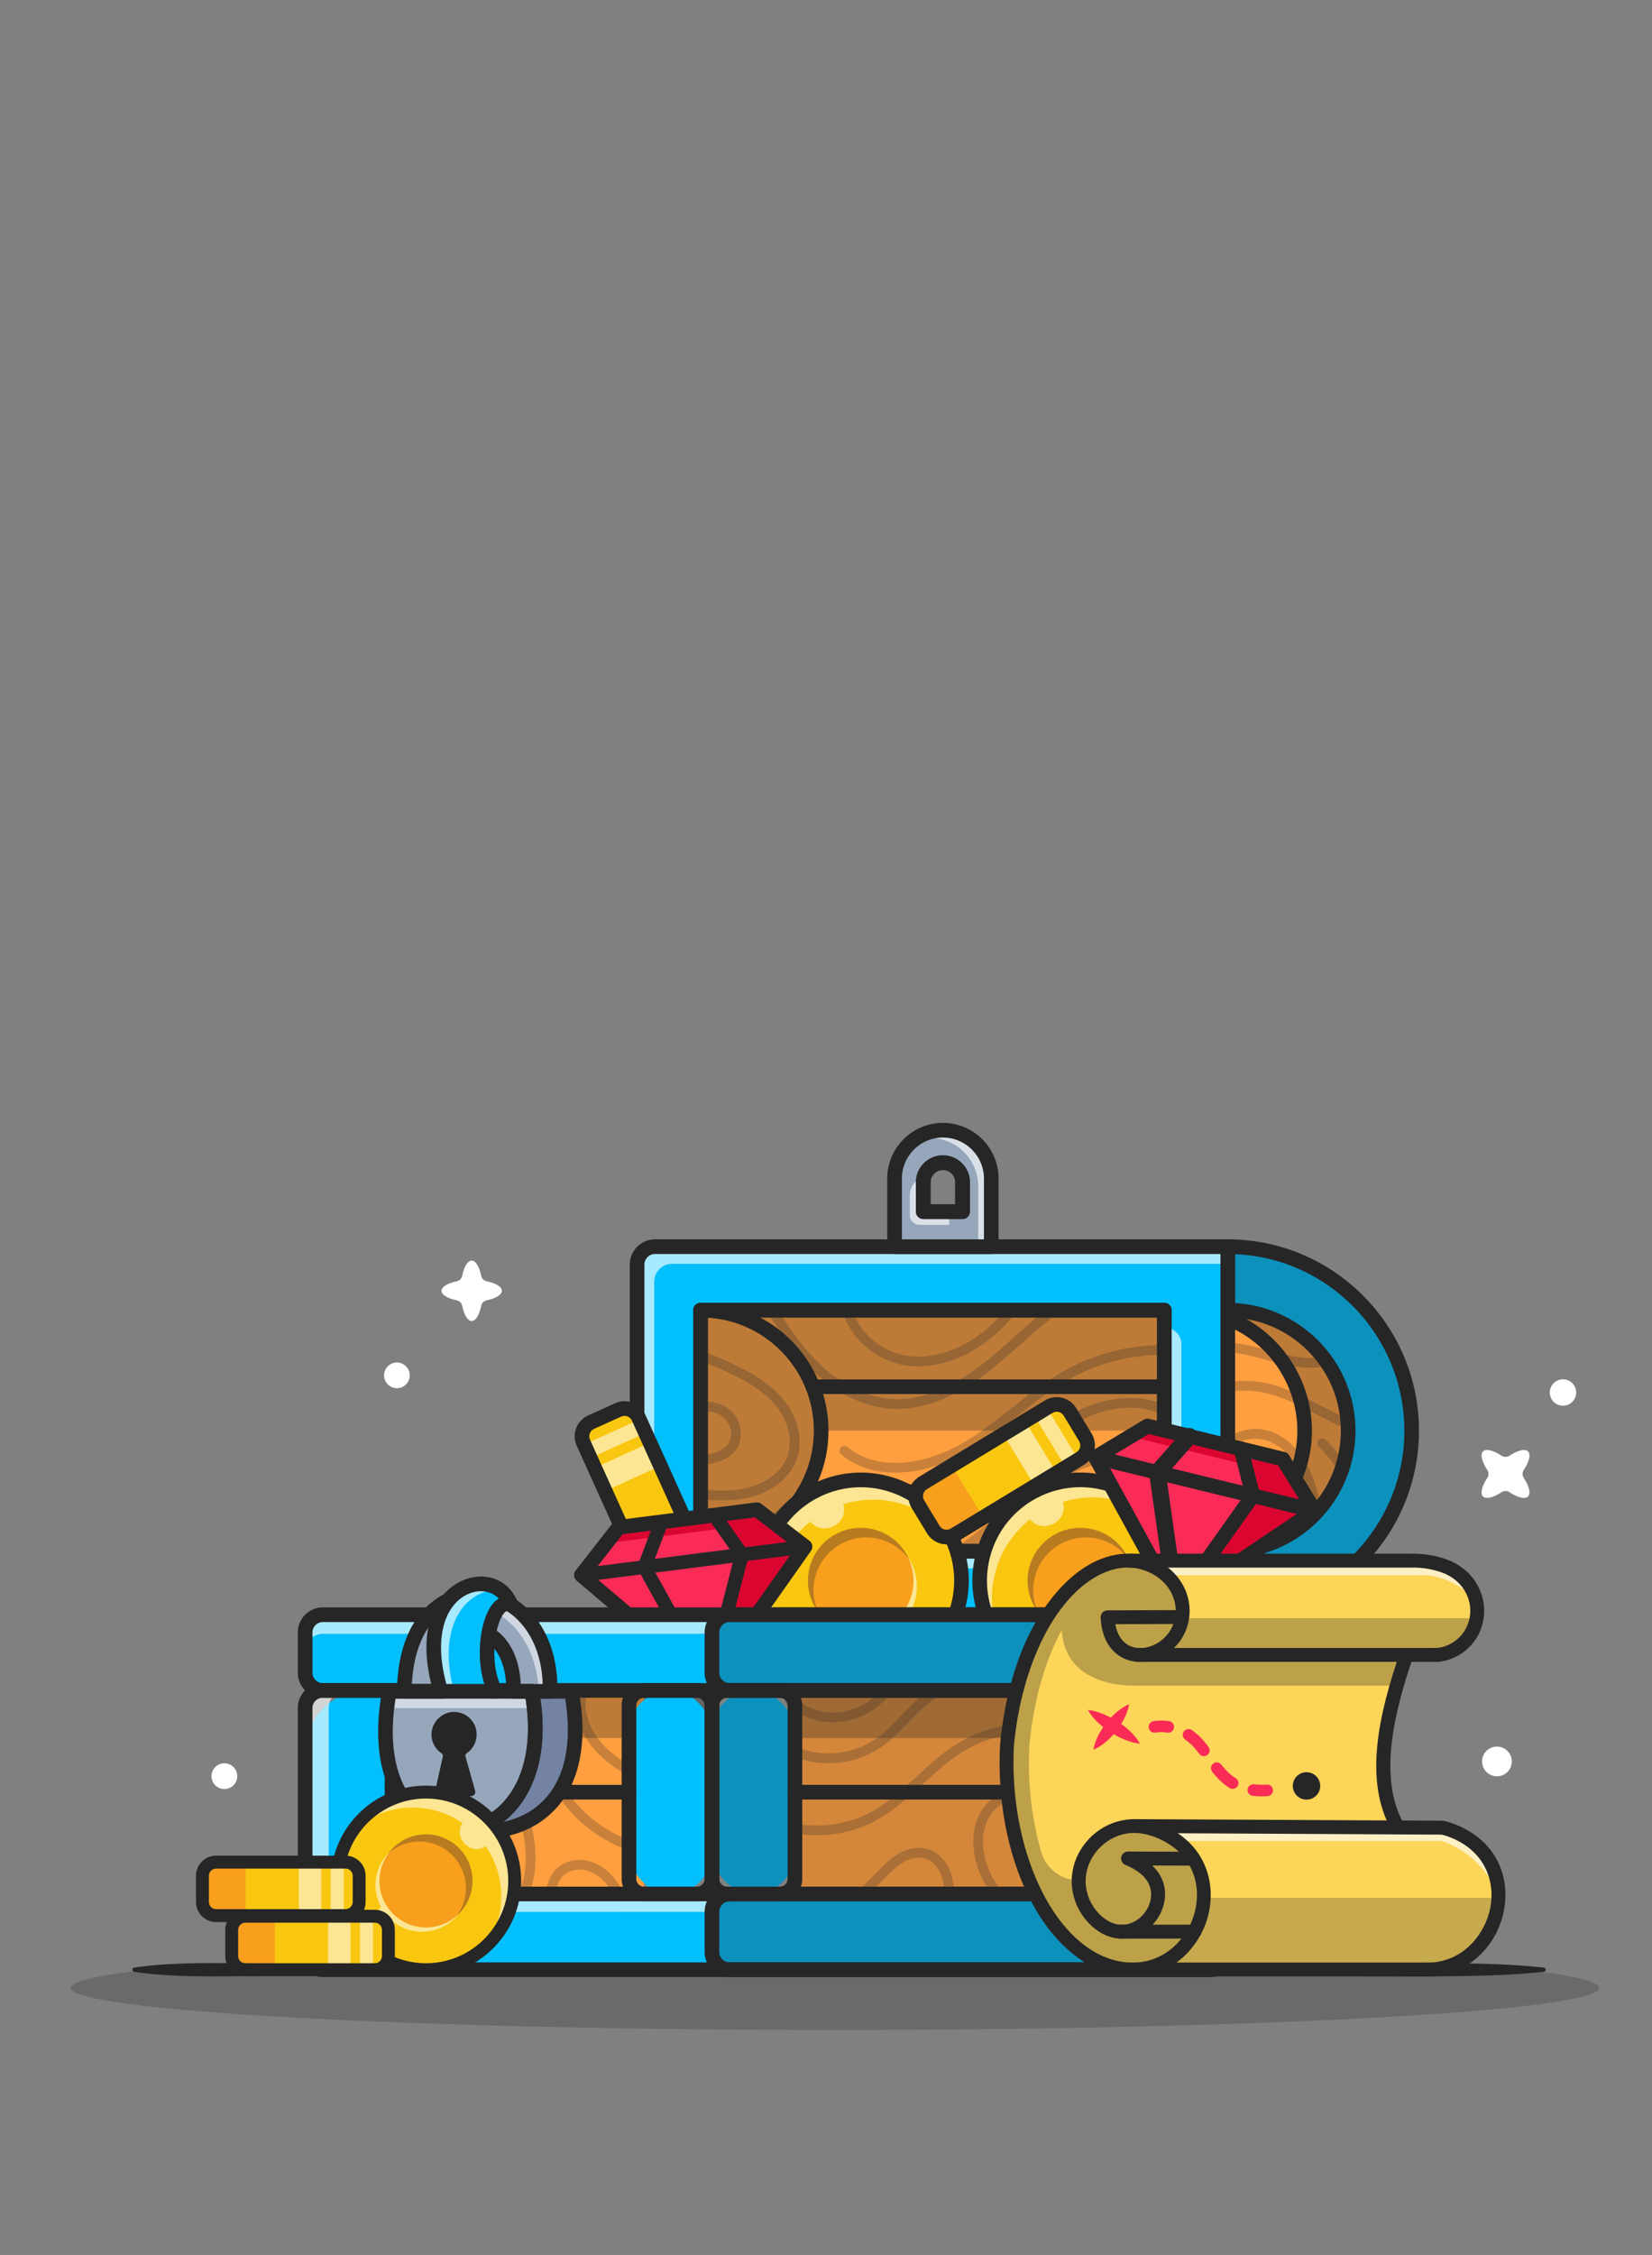 <?xml version="1.0" encoding="UTF-8"?>
<svg id="Secrets" xmlns="http://www.w3.org/2000/svg" viewBox="0 0 1032.49 1408.29">
  <rect x="0" y="0" width="1032.49" height="1408.29" fill="#808080" stroke="none"/>
  <defs>
    <style>
      .cls-1 {
        fill: #db0630;
      }

      .cls-2 {
        fill: #f89f1d;
      }

      .cls-3 {
        fill: #fa2b56;
      }

      .cls-4 {
        fill: #262f6a;
      }

      .cls-5 {
        fill: #96a7bc;
      }

      .cls-6 {
        opacity: .3;
      }

      .cls-7 {
        fill: #fff;
      }

      .cls-8 {
        opacity: .25;
      }

      .cls-9 {
        fill: #262626;
      }

      .cls-10 {
        opacity: .55;
      }

      .cls-11 {
        fill: #f9c710;
      }

      .cls-12 {
        fill: #ff9f40;
      }

      .cls-13 {
        fill: #02bffd;
      }

      .cls-14 {
        opacity: .65;
      }

      .cls-15 {
        opacity: .2;
      }

      .cls-16 {
        fill: #fcd559;
      }
    </style>
  </defs>
  <circle class="cls-7" cx="140.23" cy="1109.28" r="8.05"/>
  <circle class="cls-7" cx="935.58" cy="1100.09" r="9.28"/>
  <circle class="cls-7" cx="976.86" cy="869.66" r="8.24"/>
  <path class="cls-7" d="M955.01,934.59c1.9-1.9.7-6.43-2.66-11.56-1-1.52-1-3.49,0-5.01,3.37-5.13,4.57-9.65,2.66-11.56-1.9-1.9-6.43-.7-11.56,2.66-1.52,1-3.49,1-5.01,0-5.13-3.37-9.65-4.57-11.56-2.66-1.9,1.9-.7,6.43,2.66,11.56,1,1.52,1,3.49,0,5.01-3.37,5.13-4.57,9.65-2.66,11.56,1.9,1.9,6.43.7,11.56-2.66,1.52-1,3.49-1,5.01,0,5.13,3.37,9.65,4.57,11.56,2.66Z"/>
  <circle class="cls-7" cx="248.06" cy="858.96" r="8.02"/>
  <path class="cls-7" d="M294.81,825.01c2.55,0,4.78-3.84,5.96-9.54.35-1.69,1.67-3.01,3.36-3.36,5.7-1.18,9.54-3.41,9.54-5.96s-3.84-4.78-9.54-5.96c-1.69-.35-3.01-1.67-3.36-3.36-1.18-5.7-3.41-9.54-5.96-9.54-2.55,0-4.78,3.84-5.96,9.54-.35,1.69-1.67,3.01-3.36,3.36-5.7,1.18-9.54,3.41-9.54,5.96s3.84,4.78,9.54,5.96c1.69.35,3.01,1.67,3.36,3.36,1.18,5.7,3.41,9.54,5.96,9.54Z"/>
  <g>
    <g>
      <g>
        <path class="cls-12" d="M842.61,893.52c0,41.49-33.76,75.26-75.26,75.26v-150.53c4.33,0,8.57.37,12.69,1.07,35.47,6.06,62.56,37.02,62.56,74.2Z"/>
        <g>
          <g class="cls-8">
            <path class="cls-9" d="M819.71,854.2c-1.05,0-2.09-.03-3.13-.08-8.98-.46-17.68-2.8-26.1-5.06-4.1-1.1-8.35-2.24-12.52-3.13-3.81-.81-7.45-1.34-10.83-1.59-1.68-.12-2.94-1.58-2.82-3.26.12-1.68,1.61-2.95,3.26-2.82,3.65.26,7.57.84,11.66,1.71,4.33.92,8.65,2.08,12.83,3.21,8.48,2.28,16.49,4.43,24.83,4.86,3.86.2,7.76-.01,11.6-.64,1.67-.26,3.23.86,3.5,2.52.27,1.66-.86,3.23-2.52,3.5-3.23.52-6.51.79-9.77.79Z"/>
          </g>
          <g class="cls-8">
            <path class="cls-9" d="M842.5,892.68c-.4,0-.81-.08-1.2-.25-6.23-2.67-12.3-5.84-18.16-8.91-8.1-4.24-16.48-8.62-25.16-11.57-10.39-3.52-21.04-4.39-29.98-2.45-1.65.36-3.27-.69-3.63-2.34-.36-1.65.69-3.27,2.34-3.63,10.01-2.17,21.81-1.23,33.23,2.64,9.12,3.1,17.71,7.6,26.02,11.94,5.76,3.01,11.72,6.13,17.74,8.71,1.55.66,2.27,2.46,1.6,4.01-.5,1.16-1.62,1.85-2.81,1.85Z"/>
          </g>
          <g class="cls-8">
            <path class="cls-9" d="M823.29,946.86c-1.39,0-2.65-.96-2.97-2.37-2.18-9.53-4.31-18.04-8.25-25.8-4.69-9.26-14.01-19.41-26.13-20.15-5.69-.34-11.51,1.5-16.81,5.33-1.37.99-3.27.68-4.26-.68-.99-1.37-.68-3.27.69-4.26,6.45-4.66,13.6-6.91,20.75-6.48,14.7.89,25.75,12.72,31.2,23.48,4.25,8.37,6.47,17.27,8.75,27.19.38,1.64-.65,3.28-2.29,3.66-.23.05-.46.08-.68.08Z"/>
          </g>
          <g class="cls-8">
            <path class="cls-9" d="M785.57,969.6c-1.69,0-3.06-1.37-3.06-3.05,0-.99.47-1.87,1.2-2.43,9.22-8.2,13.81-19.28,11.97-28.96-.93-4.89-3.39-8.8-6.75-10.72-5.45-3.11-12.87-.67-17.38,3.34-.72.64-1.37,1.29-1.92,1.91-1.13,1.25-3.06,1.36-4.31.23-1.25-1.13-1.36-3.06-.23-4.31.7-.78,1.51-1.58,2.4-2.38,5.96-5.3,16.14-8.83,24.46-4.09,4.92,2.8,8.46,8.23,9.73,14.88,2.28,12.02-2.98,25.04-14.09,34.82-.56.49-1.27.76-2.02.76Z"/>
          </g>
          <g class="cls-8">
            <path class="cls-9" d="M838.95,919.73c-.99,0-1.95-.48-2.54-1.36-3.59-5.38-7.69-10.38-12.18-14.87-1.19-1.19-1.19-3.12,0-4.31,1.19-1.19,3.12-1.19,4.31,0,4.77,4.77,9.12,10.09,12.94,15.8.94,1.4.56,3.3-.84,4.23-.52.35-1.11.51-1.69.51Z"/>
          </g>
        </g>
        <path class="cls-13" d="M882.27,893.52c0,63.46-51.44,114.92-114.92,114.92v-39.66c41.49,0,75.26-33.76,75.26-75.26s-33.76-75.27-75.26-75.27v-39.66c63.48,0,114.92,51.46,114.92,114.93Z"/>
        <path class="cls-9" d="M767.35,1013.02c-2.53,0-4.58-2.05-4.58-4.58v-39.66c0-2.53,2.05-4.58,4.58-4.58,38.97,0,70.68-31.71,70.68-70.68s-31.71-70.69-70.68-70.69c-2.53,0-4.58-2.05-4.58-4.58v-39.66c0-2.53,2.05-4.58,4.58-4.58,65.89,0,119.5,53.61,119.5,119.51s-53.61,119.5-119.5,119.5ZM771.93,973.23v30.55c58.73-2.41,105.77-50.94,105.77-110.25s-47.04-107.85-105.77-110.26v30.55c41.9,2.38,75.25,37.23,75.25,79.72s-33.36,77.32-75.25,79.7Z"/>
        <path class="cls-9" d="M767.35,968.26c-1.83,0-3.56-1.11-4.27-2.92-.92-2.36.25-5.01,2.61-5.92,27-10.49,45.14-36.98,45.14-65.89s-18.14-55.41-45.14-65.91c-2.36-.92-3.52-3.57-2.61-5.92.92-2.36,3.57-3.52,5.92-2.61,30.49,11.85,50.97,41.77,50.97,74.44s-20.49,62.57-50.97,74.43c-.55.21-1.11.31-1.66.31Z"/>
        <g class="cls-6">
          <path class="cls-9" d="M842.61,893.52c0,41.49-33.76,75.26-75.26,75.26v-5.1c28.1-10.92,48.05-38.25,48.05-70.16s-19.95-59.25-48.05-70.17c0,0,4.85-1.85,12.69-4.03,35.47,6.06,62.56,37.02,62.56,74.2Z"/>
        </g>
        <g class="cls-6">
          <path class="cls-9" d="M882.7,893.52c0,63.46-51.44,114.92-114.92,114.92v-39.66c41.49,0,75.26-33.76,75.26-75.26s-33.76-75.27-75.26-75.27v-39.66c63.48,0,114.92,51.46,114.92,114.93Z"/>
        </g>
        <path class="cls-13" d="M398.17,789.78v218.66h369.18v-229.85h-357.99c-6.18,0-11.2,5.01-11.2,11.2ZM727.69,968.78h-289.85v-150.53h289.85v150.53Z"/>
        <g class="cls-14">
          <path class="cls-7" d="M727.69,828.96v139.82h-279.14v10.71h289.85v-139.82c0-5.91-4.79-10.71-10.71-10.71h0ZM398.17,789.78v218.66h10.71v-207.95c0-6.18,5.01-11.2,11.2-11.2h347.28v-10.71h-357.99c-6.18,0-11.2,5.01-11.2,11.2Z"/>
        </g>
        <rect class="cls-12" x="437.84" y="818.25" width="289.85" height="150.53"/>
        <g>
          <g class="cls-8">
            <path class="cls-9" d="M451.05,937.06c-4.6,0-9.12-.3-13.47-.67-1.68-.14-2.93-1.62-2.78-3.3.14-1.68,1.59-2.92,3.3-2.78,7.9.67,16.35,1.11,24.63-.19,11.15-1.76,24.72-8.07,29.33-20.49,3.59-9.65.76-22.13-7.21-31.79-7.81-9.5-19.18-15.67-29.27-20.47-6.77-3.22-12.89-5.75-18.72-7.74-1.59-.55-2.44-2.28-1.9-3.87.55-1.59,2.28-2.44,3.87-1.9,6.05,2.07,12.38,4.69,19.36,8,10.7,5.08,22.79,11.68,31.36,22.1,9.47,11.48,12.62,25.96,8.22,37.8-5.53,14.88-21.24,22.36-34.1,24.39-4.23.66-8.46.91-12.62.91Z"/>
          </g>
          <g class="cls-8">
            <path class="cls-9" d="M437.83,915.14c-1.54,0-2.86-1.16-3.03-2.73-.18-1.68,1.04-3.18,2.71-3.36.35-.04.7-.09,1.05-.14l.61-.08c5.64-.8,12.59-2.34,15.95-7.12,3.53-5.01,1.67-13.42-3.83-17.31-3.49-2.48-8.09-3.39-12.95-2.56-1.64.28-3.23-.84-3.52-2.5-.28-1.66.84-3.24,2.5-3.52,6.47-1.1,12.68.18,17.5,3.6,8.34,5.9,10.82,17.96,5.29,25.8-4.7,6.69-13.22,8.67-20.11,9.65l-.59.08c-.42.06-.84.12-1.26.16-.11.01-.22.02-.33.02Z"/>
          </g>
          <g class="cls-8">
            <path class="cls-9" d="M560.76,879.93c-1.32,0-2.63-.04-3.93-.13-17.21-1.11-34.97-9.92-50.03-24.83-10.91-10.79-19.32-23.25-26.78-35.1-.9-1.43-.47-3.31.96-4.21,1.43-.9,3.31-.47,4.21.96,7.27,11.54,15.44,23.65,25.91,34.01,14.01,13.87,30.4,22.06,46.13,23.08,17.66,1.14,36.86-6.29,57.09-22.06,6.84-5.34,13.47-11.25,19.88-16.96,7.15-6.38,14.54-12.97,22.34-18.87,1.34-1.02,3.26-.75,4.27.59,1.02,1.34.75,3.26-.59,4.27-7.6,5.75-14.9,12.26-21.96,18.56-6.48,5.78-13.19,11.76-20.19,17.22-19.99,15.58-39.25,23.46-57.3,23.46Z"/>
          </g>
          <g class="cls-8">
            <path class="cls-9" d="M573.92,853.32c-2.18,0-4.35-.13-6.49-.39-18.89-2.27-35.99-16.53-40.66-33.89-.44-1.63.53-3.3,2.15-3.74,1.64-.44,3.3.53,3.74,2.16,4.05,15.06,18.97,27.43,35.5,29.42,18.25,2.2,38.71-6.27,54.74-22.67,2.43-2.48,4.76-5.12,6.93-7.85,1.05-1.32,2.97-1.54,4.29-.49,1.32,1.05,1.54,2.97.49,4.29-2.3,2.9-4.78,5.7-7.35,8.33-15.49,15.86-35,24.85-53.34,24.85Z"/>
          </g>
          <g class="cls-8">
            <path class="cls-9" d="M559.47,919.71c-11.98,0-23.78-3.17-33.69-11.26-1.31-1.07-1.5-2.99-.44-4.29,1.07-1.31,2.98-1.5,4.29-.44,20.88,17.03,51.82,9.35,71.97-2.39,10.78-6.29,20.86-14.24,30.61-21.92,11.01-8.68,22.39-17.65,35.02-24.47,18.08-9.76,38.81-14.92,59.97-14.92.16,0,.32,0,.48,0,1.69,0,3.05,1.38,3.04,3.06,0,1.68-1.37,3.04-3.05,3.04-.19-.01-.32,0-.47,0-20.16,0-39.88,4.9-57.07,14.19-12.17,6.58-23.34,15.38-34.15,23.9-9.91,7.81-20.17,15.89-31.32,22.4-12.55,7.31-29.04,13.1-45.22,13.1Z"/>
          </g>
          <g class="cls-8">
            <path class="cls-9" d="M468.57,971.83c-.53,0-1.07-.14-1.56-.43-1.45-.86-1.92-2.74-1.06-4.18,1.86-3.11,3.8-6.06,5.77-8.76,11.31-15.51,25.95-25.91,41.23-29.28,12.94-2.86,26.1-.85,38.82,1.1,10.35,1.59,21.05,3.23,31.32,2.11,18.59-2.02,35.21-12.79,50.39-24.13,2.1-1.56,4.18-3.15,6.28-4.73,13.44-10.19,27.34-20.73,43.59-26.48,15.7-5.56,32.77-5.24,45.65.85,1.52.72,2.17,2.54,1.45,4.06-.72,1.52-2.55,2.17-4.06,1.45-11.46-5.42-26.79-5.65-41-.61-15.36,5.44-28.87,15.68-41.94,25.59-2.1,1.6-4.21,3.19-6.31,4.76-15.87,11.86-33.33,23.13-53.38,25.3-11.05,1.2-22.16-.5-32.9-2.14-12.73-1.95-24.75-3.79-36.58-1.18-13.83,3.05-27.18,12.61-37.61,26.92-1.86,2.55-3.7,5.34-5.46,8.29-.57.96-1.58,1.49-2.62,1.49Z"/>
          </g>
          <g class="cls-8">
            <path class="cls-9" d="M599.23,971.83c-1,0-1.99-.49-2.57-1.4-.91-1.42-.5-3.31.92-4.22,9.9-6.37,19.1-14.26,27.99-21.89,5.29-4.54,10.76-9.23,16.36-13.6,20.02-15.62,38.25-23.39,55.74-23.77,11.2-.23,22.79,3.38,31.81,9.9,1.37.99,1.67,2.89.69,4.26-.98,1.37-2.89,1.67-4.26.69-7.97-5.76-18.18-8.93-28.11-8.74-16.12.35-33.17,7.7-52.11,22.48-5.49,4.28-10.9,8.93-16.14,13.42-9.05,7.77-18.41,15.8-28.66,22.4-.51.33-1.08.49-1.65.49Z"/>
          </g>
          <g class="cls-8">
            <path class="cls-9" d="M502.57,971.83c-.82,0-1.64-.33-2.24-.98-1.14-1.24-1.07-3.17.16-4.31,7.69-7.12,17.94-11.22,28.11-11.23h.06c10.21,0,20.49,4.09,28.21,11.23,1.24,1.14,1.31,3.07.17,4.31-1.14,1.24-3.07,1.31-4.31.17-6.61-6.11-15.38-9.61-24.07-9.61h-.05c-8.66.01-17.39,3.52-23.97,9.61-.59.54-1.33.81-2.07.81Z"/>
          </g>
          <g class="cls-8">
            <path class="cls-9" d="M660.4,971.83c-.43,0-.86-.09-1.27-.28-1.53-.7-2.2-2.51-1.5-4.05,3.8-8.26,8.69-15.12,14.56-20.39,10.18-9.17,23.4-13.27,35.36-10.95,8.26,1.61,16.01,6.24,22.42,13.39,1.13,1.25,1.02,3.18-.23,4.31-1.25,1.13-3.18,1.02-4.31-.24-5.52-6.16-12.1-10.12-19.04-11.47-9.94-1.93-21.48,1.71-30.11,9.49-5.24,4.71-9.65,10.89-13.09,18.4-.51,1.12-1.62,1.78-2.77,1.78Z"/>
          </g>
        </g>
        <g class="cls-6">
          <path class="cls-9" d="M727.69,818.25v75.25h-214.46v.02c0,41.49-33.76,75.26-75.25,75.26v-150.53h289.72Z"/>
        </g>
        <g class="cls-6">
          <rect class="cls-4" x="437.84" y="818.25" width=".14" height="75.25"/>
          <path class="cls-9" d="M437.97,894.36c-.47,0-.99-.38-.99-.85v-75.25c0-.47.38-.85.85-.85s.99.38.99.85v75.25c0,.47-.38.85-.85.85Z"/>
        </g>
        <path class="cls-9" d="M767.35,1013.02h-369.18c-2.53,0-4.58-2.05-4.58-4.58v-218.66c0-8.7,7.08-15.77,15.77-15.77h357.99c2.53,0,4.58,2.05,4.58,4.58v229.85c0,2.53-2.05,4.58-4.58,4.58ZM402.75,1003.87h360.03v-220.7h-353.41c-3.65,0-6.62,2.97-6.62,6.62v214.08ZM727.69,973.35h-289.85c-2.53,0-4.58-2.05-4.58-4.58v-150.53c0-2.53,2.05-4.58,4.58-4.58h289.85c2.53,0,4.58,2.05,4.58,4.58v150.53c0,2.53-2.05,4.58-4.58,4.58ZM442.41,964.2h280.7v-141.37h-280.7v141.37Z"/>
        <path class="cls-9" d="M727.69,973.35h-289.85c-2.53,0-4.58-2.05-4.58-4.58v-150.53c0-2.53,2.05-4.58,4.58-4.58h289.85c2.53,0,4.58,2.05,4.58,4.58v150.53c0,2.53-2.05,4.58-4.58,4.58ZM442.41,964.2h280.7v-141.37h-280.7v141.37Z"/>
        <path class="cls-9" d="M437.97,973.35c-2.53,0-4.58-2.05-4.58-4.58s2.05-4.58,4.58-4.58c38.97,0,70.68-31.71,70.68-70.68s-31.71-70.69-70.68-70.69c-2.53,0-4.58-2.05-4.58-4.58s2.05-4.58,4.58-4.58c44.02,0,79.83,35.82,79.83,79.85s-35.81,79.83-79.83,79.83Z"/>
        <path class="cls-9" d="M727.69,870.63h-219.68c-2.53,0-4.58-2.05-4.58-4.58s2.05-4.58,4.58-4.58h219.68c2.53,0,4.58,2.05,4.58,4.58s-2.05,4.58-4.58,4.58Z"/>
        <path class="cls-9" d="M727.69,936.24h-224.89c-2.53,0-4.58-2.05-4.58-4.58s2.05-4.58,4.58-4.58h224.89c2.53,0,4.58,2.05,4.58,4.58s-2.05,4.58-4.58,4.58Z"/>
        <g>
          <path class="cls-5" d="M589.31,705.85c-16.69,0-30.22,13.53-30.22,30.22v42.52h60.44v-42.52c0-16.69-13.53-30.22-30.22-30.22ZM601.61,756.73h-24.59v-18.31c0-6.79,5.51-12.3,12.3-12.3,3.39,0,6.47,1.37,8.7,3.6,2.23,2.23,3.6,5.31,3.6,8.7v18.31Z"/>
          <path class="cls-9" d="M619.53,779.44h-60.44c-.47,0-.85-.38-.85-.85v-42.52c0-17.13,13.94-31.07,31.07-31.07s31.07,13.94,31.07,31.07v42.52c0,.47-.38.85-.85.85ZM559.94,777.74h58.75v-41.67c0-16.2-13.18-29.37-29.37-29.37s-29.37,13.18-29.37,29.37v41.67ZM601.61,757.58h-24.59c-.47,0-.85-.38-.85-.85v-18.31c0-7.25,5.9-13.14,13.14-13.14,3.51,0,6.81,1.37,9.29,3.85,2.48,2.48,3.85,5.78,3.85,9.29v18.31c0,.47-.38.85-.85.85ZM577.86,755.88h22.9v-17.46c0-3.06-1.19-5.93-3.35-8.1s-5.04-3.35-8.1-3.35c-6.31,0-11.45,5.14-11.45,11.45v17.46Z"/>
        </g>
        <g class="cls-14">
          <path class="cls-7" d="M577.01,756.73v-18.31c0-1.27.2-2.49.55-3.63-5.16,1.46-8.94,6.21-8.94,11.84v12.33c0,3.3,2.68,5.98,5.98,5.98h18.62v-8.21h-16.2Z"/>
        </g>
        <g class="cls-14">
          <path class="cls-7" d="M589.31,705.85c-7.35,0-14.1,2.62-19.33,6.99,3.46-1.39,7.25-2.15,11.2-2.15,16.69,0,30.22,13.53,30.22,30.22v37.68h8.13v-42.52c0-16.69-13.53-30.22-30.22-30.22Z"/>
        </g>
        <path class="cls-9" d="M619.53,783.17h-60.44c-2.53,0-4.58-2.05-4.58-4.58v-42.52c0-19.19,15.61-34.8,34.8-34.8s34.8,15.61,34.8,34.8v42.52c0,2.53-2.05,4.58-4.58,4.58ZM563.67,774.01h51.29v-37.94c0-14.14-11.5-25.64-25.64-25.64s-25.64,11.5-25.64,25.64v37.94ZM601.61,761.3h-24.59c-2.53,0-4.58-2.05-4.58-4.58v-18.31c0-9.3,7.57-16.87,16.87-16.87,4.51,0,8.74,1.75,11.93,4.94,3.19,3.18,4.94,7.42,4.94,11.93v18.31c0,2.53-2.05,4.58-4.58,4.58ZM581.59,752.15h15.44v-13.73c0-2.06-.8-4-2.26-5.46-1.46-1.46-3.4-2.26-5.46-2.26-4.26,0-7.72,3.46-7.72,7.72v13.73Z"/>
        <path class="cls-9" d="M601.61,761.3h-24.59c-2.53,0-4.58-2.05-4.58-4.58v-18.31c0-9.3,7.57-16.87,16.87-16.87,4.51,0,8.74,1.75,11.93,4.94,3.19,3.18,4.94,7.42,4.94,11.93v18.31c0,2.53-2.05,4.58-4.58,4.58ZM581.59,752.15h15.44v-13.73c0-2.06-.8-4-2.26-5.46-1.46-1.46-3.4-2.26-5.46-2.26-4.26,0-7.72,3.46-7.72,7.72v13.73Z"/>
      </g>
      <g>
        <circle class="cls-11" cx="537.95" cy="987.18" r="62.94"/>
        <g class="cls-10">
          <path class="cls-7" d="M592.73,957.79c-7.41-8.33-17.08-14.83-28.5-18.37-12.59-3.9-25.51-3.64-37.22.02,3.85,12.32-12.99,20.56-20.52,10.81-9.6,7.6-17.11,18.07-21.01,30.67-5.11,16.49-3.1,33.41,4.29,47.59-14.01-15.89-19.66-38.52-12.93-60.25,10.28-33.19,45.55-51.78,78.75-41.49,16.68,5.17,29.69,16.65,37.13,31.03Z"/>
        </g>
        <circle class="cls-2" cx="537.95" cy="987.18" r="33"/>
        <g class="cls-10">
          <path class="cls-7" d="M567.32,972.2c5.46,8,7.33,18.33,4.24,28.29-2.22,7.15-6.64,13.03-12.29,17.07,2.22,7.94-9.18,12.62-13.26,5.64-5.08.96-10.45.72-15.74-.92-8.89-2.75-15.81-8.96-19.67-16.67,4.03,6.03,10.11,10.8,17.58,13.11,17.4,5.39,35.89-4.35,41.29-21.78,2.65-8.54,1.63-17.35-2.15-24.73Z"/>
        </g>
        <g class="cls-6">
          <path class="cls-9" d="M547.72,955.65c9.4,2.91,16.57,9.64,20.27,17.97-4.02-5.51-9.8-9.8-16.79-11.96-17.4-5.39-35.89,4.35-41.28,21.75-2.49,8.04-1.73,16.32,1.52,23.43-6.04-8.15-8.23-18.99-5-29.43,5.39-17.4,23.88-27.14,41.28-21.75Z"/>
        </g>
        <path class="cls-9" d="M537.91,1054.71c-6.6,0-13.31-.98-19.94-3.03-35.56-11.02-55.53-48.91-44.51-84.47,11.02-35.56,48.91-55.53,84.47-44.51,17.23,5.34,31.34,17.06,39.75,33.02,8.41,15.95,10.1,34.23,4.76,51.45-8.96,28.93-35.72,47.54-64.53,47.54ZM537.99,928.82c-24.91,0-48.03,16.09-55.78,41.1-9.52,30.74,7.74,63.5,38.48,73.02,30.74,9.52,63.5-7.74,73.02-38.48,4.61-14.89,3.15-30.69-4.11-44.48-7.27-13.79-19.47-23.93-34.36-28.54h0c-5.73-1.78-11.53-2.62-17.24-2.62Z"/>
      </g>
      <g>
        <rect class="cls-11" x="570.45" y="899.58" width="111.13" height="37.9" rx="18.95" ry="18.95" transform="translate(-385.55 457.75) rotate(-31.23)"/>
        <g class="cls-10">
          <rect class="cls-7" x="635.59" y="889.27" width="15.93" height="36.34" transform="translate(-377.26 465.23) rotate(-31.23)"/>
        </g>
        <rect class="cls-2" x="577.17" y="920.59" width="29.45" height="36.34" transform="translate(-400.99 442.99) rotate(-31.23)"/>
        <g class="cls-10">
          <rect class="cls-7" x="655.8" y="879.95" width="9.26" height="36.34" transform="translate(-369.98 472.63) rotate(-31.23)"/>
        </g>
        <path class="cls-9" d="M591.61,964.51c-1.14,0-2.28-.14-3.42-.41-3.7-.91-6.82-3.2-8.79-6.45l-9.62-15.87c-1.97-3.25-2.56-7.08-1.66-10.78.91-3.7,3.2-6.82,6.45-8.79l78.48-47.59c3.25-1.97,7.08-2.56,10.78-1.66,3.7.91,6.82,3.2,8.79,6.45l9.62,15.87c1.97,3.25,2.56,7.08,1.66,10.78-.91,3.7-3.2,6.82-6.45,8.79h0l-78.48,47.59c-2.26,1.37-4.79,2.07-7.36,2.07ZM660.44,881.7c-.92,0-1.82.25-2.63.74l-78.48,47.59c-1.16.71-1.98,1.82-2.31,3.15-.33,1.32-.11,2.69.59,3.86l9.62,15.87c.71,1.16,1.82,1.98,3.14,2.31,1.32.32,2.69.11,3.86-.59l78.48-47.59h0c1.16-.71,1.98-1.82,2.31-3.15.33-1.32.11-2.69-.59-3.86l-9.62-15.87c-.71-1.16-1.82-1.98-3.14-2.31-.41-.1-.82-.15-1.22-.15Z"/>
      </g>
      <g>
        <rect class="cls-11" x="345.21" y="916.04" width="111.13" height="37.9" rx="18.95" ry="18.95" transform="translate(-285.93 1685.51) rotate(-114.34)"/>
        <g class="cls-10">
          <rect class="cls-7" x="383.9" y="898.09" width="15.93" height="36.34" transform="translate(-281.44 1650.93) rotate(-114.34)"/>
        </g>
        <rect class="cls-2" x="402.04" y="953.13" width="29.45" height="36.34" transform="translate(-296.43 1751.35) rotate(-114.34)"/>
        <g class="cls-10">
          <rect class="cls-7" x="380.01" y="880.21" width="9.26" height="36.34" transform="translate(-275.36 1619.11) rotate(-114.34)"/>
        </g>
        <path class="cls-9" d="M411.24,994.89c-1.7,0-3.4-.31-5.03-.92-3.56-1.34-6.39-3.99-7.96-7.46l-37.83-83.63c-1.57-3.47-1.69-7.34-.35-10.9,1.34-3.56,3.99-6.39,7.46-7.96l16.91-7.65c3.47-1.57,7.34-1.69,10.9-.35,3.56,1.34,6.39,3.99,7.95,7.46l37.83,83.63c1.57,3.47,1.69,7.34.35,10.9-1.34,3.56-3.99,6.39-7.46,7.96l-16.91,7.65c-1.88.85-3.87,1.27-5.87,1.27ZM390.31,884.26c-.71,0-1.43.15-2.1.46l-16.91,7.65c-1.24.56-2.19,1.57-2.67,2.85-.48,1.27-.44,2.66.12,3.9l37.83,83.63c1.16,2.56,4.18,3.7,6.75,2.54l16.91-7.65c1.24-.56,2.19-1.57,2.67-2.85.48-1.27.44-2.66-.12-3.9l-37.83-83.63h0c-.56-1.24-1.57-2.19-2.85-2.67-.59-.22-1.19-.33-1.8-.33Z"/>
      </g>
      <g>
        <circle class="cls-11" cx="675.23" cy="987.18" r="62.94"/>
        <g class="cls-10">
          <path class="cls-7" d="M730,956.36c-7.41-8.33-17.08-14.83-28.5-18.37-12.59-3.9-25.51-3.64-37.22.02,3.85,12.32-12.99,20.56-20.52,10.81-9.6,7.6-17.11,18.07-21.01,30.67-5.11,16.49-3.1,33.41,4.29,47.59-14.01-15.89-19.66-38.52-12.93-60.25,10.28-33.19,45.55-51.78,78.75-41.49,16.68,5.17,29.69,16.65,37.13,31.03Z"/>
        </g>
        <circle class="cls-2" cx="675.23" cy="987.18" r="33"/>
        <g class="cls-10">
          <path class="cls-7" d="M704.59,972.2c5.46,8,7.33,18.33,4.24,28.29-2.22,7.15-6.64,13.03-12.29,17.07,2.22,7.94-9.18,12.62-13.26,5.64-5.08.96-10.45.72-15.74-.92-8.89-2.75-15.81-8.96-19.67-16.67,4.03,6.03,10.11,10.8,17.58,13.11,17.4,5.39,35.89-4.35,41.29-21.78,2.65-8.54,1.63-17.35-2.15-24.73Z"/>
        </g>
        <g class="cls-6">
          <path class="cls-9" d="M684.99,955.65c9.4,2.91,16.57,9.64,20.27,17.97-4.02-5.51-9.8-9.8-16.79-11.96-17.4-5.39-35.89,4.35-41.28,21.75-2.49,8.04-1.73,16.32,1.52,23.43-6.04-8.15-8.23-18.99-5-29.43,5.39-17.4,23.88-27.14,41.28-21.75Z"/>
        </g>
        <path class="cls-9" d="M675.19,1054.71c-6.6,0-13.31-.98-19.94-3.03-35.56-11.02-55.53-48.91-44.51-84.47,5.34-17.23,17.06-31.34,33.02-39.75,15.96-8.41,34.23-10.1,51.45-4.76h0c17.23,5.34,31.34,17.06,39.75,33.02,8.41,15.95,10.1,34.23,4.76,51.45-8.96,28.93-35.72,47.54-64.53,47.54ZM675.15,928.79c-9.35,0-18.63,2.27-27.14,6.76-13.79,7.27-23.93,19.47-28.54,34.36-9.52,30.74,7.74,63.5,38.48,73.02,30.74,9.52,63.5-7.74,73.02-38.48,4.61-14.89,3.15-30.69-4.12-44.48-7.27-13.79-19.47-23.93-34.36-28.54h0c-5.7-1.77-11.54-2.64-17.34-2.64Z"/>
      </g>
      <g>
        <polygon class="cls-3" points="503.15 965.92 442.96 1051.26 363.34 983.7 386.67 953.86 473.07 942.87 503.15 965.92"/>
        <polygon class="cls-1" points="503.15 965.92 497.3 974.22 468.82 952.37 382.41 963.36 365.25 985.31 363.34 983.7 386.67 953.86 473.07 942.87 503.15 965.92"/>
        <polygon class="cls-1" points="442.96 1051.26 463.69 970.93 446.37 946.27 473.07 942.87 503.15 965.92 442.96 1051.26"/>
        <path class="cls-9" d="M442.96,1055.83c-1.08,0-2.13-.38-2.96-1.09l-79.62-67.56c-1.87-1.59-2.16-4.37-.64-6.31l23.33-29.84c.74-.95,1.83-1.57,3.03-1.72l86.4-10.99c1.2-.15,2.41.17,3.36.91l30.06,23.05c1.95,1.49,2.37,4.26.96,6.27l-60.18,85.34c-.74,1.05-1.89,1.74-3.16,1.9-.19.02-.39.04-.58.04ZM369.66,983.06l72.45,61.48,54.76-77.65-25.08-19.23-82.67,10.51-19.47,24.9Z"/>
        <path class="cls-9" d="M363.34,987.99c-2.13,0-3.97-1.58-4.25-3.75-.3-2.35,1.36-4.5,3.71-4.8l139.8-17.78c2.36-.29,4.5,1.36,4.8,3.71.3,2.35-1.36,4.5-3.71,4.8l-139.8,17.78c-.18.02-.37.03-.55.03Z"/>
        <path class="cls-9" d="M442.97,1055.55c-.35,0-.71-.04-1.08-.14-2.29-.59-3.67-2.93-3.08-5.22l20.24-78.4-16.19-23.05c-1.36-1.94-.89-4.61,1.04-5.98,1.94-1.36,4.61-.89,5.98,1.05l17.33,24.67c.72,1.03.96,2.32.64,3.54l-20.73,80.32c-.5,1.93-2.24,3.22-4.15,3.22Z"/>
        <path class="cls-9" d="M442.97,1055.55c-1.51,0-2.97-.8-3.76-2.21l-40.18-72.57c-.61-1.1-.7-2.41-.26-3.59l10.6-28.22c.83-2.22,3.31-3.34,5.52-2.51,2.22.83,3.34,3.31,2.51,5.52l-9.91,26.37,39.22,70.84c1.15,2.07.4,4.68-1.68,5.83-.66.36-1.37.54-2.07.54Z"/>
      </g>
      <g>
        <polygon class="cls-3" points="821.66 943.49 734.96 1001.71 684.73 910.17 717.18 890.63 801.8 911.23 821.66 943.49"/>
        <polygon class="cls-1" points="734.96 1001.71 783.02 934.09 775.64 904.86 801.8 911.23 821.66 943.49 734.96 1001.71"/>
        <polygon class="cls-1" points="821.66 943.49 813.24 949.16 794.43 918.58 709.8 897.99 685.93 912.35 684.73 910.17 717.18 890.63 801.8 911.23 821.66 943.49"/>
        <path class="cls-9" d="M734.97,1006.29c-.36,0-.72-.04-1.08-.13-1.25-.3-2.31-1.12-2.93-2.24l-50.24-91.54c-1.18-2.15-.45-4.86,1.65-6.12l32.46-19.54c1.03-.62,2.27-.81,3.44-.53l84.63,20.6c1.17.28,2.18,1.02,2.82,2.05l19.85,32.27c1.29,2.09.69,4.83-1.35,6.2l-86.69,58.22c-.76.51-1.65.78-2.55.78ZM690.85,911.82l45.72,83.3,78.88-52.97-16.56-26.92-80.97-19.7-27.07,16.3Z"/>
        <path class="cls-9" d="M821.66,948.07c-.36,0-.72-.04-1.09-.13l-136.93-33.32c-2.46-.6-3.96-3.07-3.37-5.53.6-2.46,3.08-3.96,5.53-3.37l136.93,33.32c2.46.6,3.96,3.07,3.37,5.53-.51,2.09-2.38,3.5-4.44,3.5Z"/>
        <path class="cls-9" d="M734.96,1006.29c-.92,0-1.84-.28-2.65-.85-2.06-1.46-2.54-4.32-1.08-6.38l46.83-65.9-6.86-27.19c-.62-2.45.87-4.94,3.32-5.56,2.45-.62,4.94.87,5.56,3.32l7.37,29.23c.33,1.3.07,2.68-.71,3.77l-48.05,67.62c-.89,1.26-2.3,1.93-3.74,1.93Z"/>
        <path class="cls-9" d="M734.96,1006.9c-2.54,0-4.76-1.87-5.13-4.46l-11.61-82.14c-.21-1.5.25-3.03,1.25-4.16l19.98-22.58c1.9-2.15,5.18-2.34,7.32-.45,2.14,1.9,2.34,5.18.45,7.32l-18.39,20.78,11.27,79.77c.4,2.84-1.57,5.46-4.41,5.86-.25.03-.49.05-.73.05Z"/>
        <path class="cls-9" d="M734.96,1006.29c-1.63,0-3.19-.88-4.01-2.38l-50.24-91.54c-1.18-2.15-.45-4.86,1.65-6.12l32.45-19.54c1.03-.62,2.27-.81,3.44-.53l26.17,6.37c1.56.38,2.81,1.55,3.29,3.08.48,1.53.12,3.2-.94,4.4l-18.58,20.99,11.3,80.05c.31,2.19-.99,4.28-3.09,4.98-.48.16-.96.23-1.44.23ZM690.85,911.82l36.08,65.75-8.1-57.35c-.19-1.33.22-2.67,1.11-3.67l14.95-16.89-16.97-4.13-27.07,16.3Z"/>
      </g>
      <g>
        <rect class="cls-12" x="274.6" y="1055.73" width="127.9" height="127.12"/>
        <g class="cls-8">
          <path class="cls-9" d="M391.7,1107.97c-.52,0-1.05-.13-1.54-.42-12.58-7.35-21.42-16.23-26.29-26.38-3.97-8.27-5.08-17.8-3.05-26.16.4-1.64,2.06-2.64,3.68-2.24,1.64.4,2.64,2.05,2.24,3.69-1.7,7.01-.75,15.06,2.62,22.08,4.33,9.03,12.36,17.02,23.87,23.75,1.45.85,1.94,2.72,1.09,4.17-.57.97-1.59,1.51-2.64,1.51Z"/>
        </g>
        <g class="cls-8">
          <path class="cls-9" d="M402.51,1158.42c-.24,0-.47-.03-.71-.08-21.94-5.25-41.43-18.99-53.48-37.7-12.3-19.11-16.64-42.99-11.92-65.53.35-1.65,1.96-2.71,3.61-2.36,1.65.35,2.71,1.96,2.36,3.61-4.39,20.98-.35,43.2,11.08,60.97,11.21,17.4,29.35,30.18,49.77,35.07,1.64.39,2.65,2.04,2.26,3.68-.34,1.4-1.59,2.34-2.96,2.34Z"/>
        </g>
        <g class="cls-8">
          <path class="cls-9" d="M327.05,1185.91c-.44,0-.88-.09-1.31-.29-1.52-.72-2.17-2.54-1.45-4.06,1.31-2.77,2.31-5.63,2.97-8.49,2.74-11.79,1.39-25.35-4.23-42.69-1.55-4.76-3.32-9.59-5.03-14.25-3.41-9.31-6.94-18.94-9.06-28.9-2.47-11.57-2.56-22.71-.27-32.21.4-1.64,2.06-2.64,3.68-2.25,1.64.39,2.65,2.04,2.25,3.68-2.07,8.62-1.97,18.82.31,29.51,2.03,9.54,5.48,18.96,8.82,28.07,1.73,4.71,3.51,9.59,5.1,14.46,3.76,11.6,8.31,28.99,4.37,45.95-.76,3.28-1.9,6.56-3.4,9.72-.52,1.1-1.62,1.74-2.76,1.74Z"/>
        </g>
        <g class="cls-8">
          <path class="cls-9" d="M386.63,1185.91c-1.11,0-2.18-.61-2.72-1.66-1.42-2.77-2.91-5.12-4.56-7.19-3.83-4.81-8.7-8.02-13.69-9.07-5.46-1.14-11.1.51-14.36,4.19-2.91,3.29-3.67,7.68-3.8,10.79-.07,1.68-1.56,2.99-3.17,2.93-1.68-.07-3-1.49-2.93-3.17.16-4.1,1.22-9.95,5.32-14.59,4.69-5.29,12.6-7.69,20.18-6.12,6.39,1.33,12.5,5.32,17.22,11.23,1.91,2.39,3.62,5.08,5.23,8.22.77,1.5.17,3.34-1.33,4.11-.45.23-.92.34-1.39.34Z"/>
        </g>
        <g class="cls-8">
          <path class="cls-9" d="M279.09,1185.91c-1.06,0-2.09-.55-2.65-1.54-.83-1.46-.32-3.33,1.14-4.16,4.82-2.75,8.56-5.77,11.44-9.25,7.9-9.57,9.83-24.56,4.91-38.18-3.66-10.13-10.84-19.83-21.31-28.83-1.28-1.1-1.42-3.02-.33-4.3,1.1-1.28,3.02-1.42,4.3-.33,11.29,9.69,19.05,20.26,23.08,31.39,5.63,15.61,3.3,32.94-5.95,44.14-3.35,4.06-7.64,7.55-13.12,10.67-.48.27-1,.4-1.51.4Z"/>
        </g>
        <rect class="cls-12" x="493.78" y="1055.73" width="197.3" height="127.12"/>
        <g class="cls-15">
          <rect class="cls-9" x="493.78" y="1055.73" width="197.3" height="127.12"/>
        </g>
        <g>
          <g class="cls-8">
            <path class="cls-9" d="M517.89,1101.21c-6.88,0-13.77-1.21-20.27-3.67-1.58-.6-2.37-2.36-1.77-3.93.6-1.58,2.37-2.37,3.93-1.77,15.67,5.94,34.62,3.49,48.26-6.25,5.38-3.83,9.91-8.58,14.7-13.61,3.91-4.09,7.94-8.33,12.47-12,3.14-2.56,6.58-4.89,10.21-6.9,1.47-.82,3.33-.29,4.15,1.19s.29,3.33-1.19,4.15c-3.31,1.84-6.45,3.96-9.32,6.3-4.23,3.43-8.13,7.52-11.91,11.48-4.78,5.01-9.73,10.19-15.57,14.36-9.83,7.02-21.76,10.66-33.7,10.66Z"/>
          </g>
          <g class="cls-8">
            <path class="cls-9" d="M520.38,1075.62c-3.76,0-7.51-.49-11.13-1.51-6.4-1.82-12.47-5.3-17.56-10.06-1.23-1.15-1.3-3.08-.15-4.31,1.15-1.23,3.08-1.3,4.31-.15,4.39,4.1,9.6,7.09,15.06,8.65,14.64,4.14,31.77-1.87,40.7-14.29.25-.34.47-.65.69-.98.93-1.4,2.83-1.78,4.23-.84,1.4.94,1.78,2.83.84,4.23-.27.41-.54.8-.83,1.18-8.16,11.34-22.23,18.08-36.17,18.08Z"/>
          </g>
          <g class="cls-8">
            <path class="cls-9" d="M510.29,1146.19c-5.76,0-11.53-.61-17.17-1.86-1.64-.37-2.68-1.99-2.32-3.64.36-1.64,2-2.68,3.64-2.32,16.85,3.73,34.96,1.34,49.69-6.56,10.59-5.69,19.78-14.11,28.68-22.27,8.59-7.87,17.47-16.01,27.82-21.99,17.35-10.02,38.55-13.41,58.17-9.31,12.29,2.57,24.11,8.11,34.17,16.01,1.33,1.04,1.56,2.96.51,4.28-1.04,1.33-2.96,1.55-4.28.51-9.32-7.32-20.27-12.45-31.65-14.83-18.16-3.79-37.8-.65-53.87,8.63-9.77,5.64-18.4,13.55-26.75,21.2-9.17,8.4-18.65,17.1-29.91,23.14-11.05,5.93-23.85,9.01-36.72,9.01Z"/>
          </g>
          <g class="cls-8">
            <path class="cls-9" d="M623.5,1185.91c-.91,0-1.81-.4-2.41-1.18-2.9-3.74-5.4-7.77-7.43-11.99-5.62-11.69-8.57-28.9,0-42.16,9.71-15.01,29.34-18.45,44.48-15.21,13.02,2.78,24.35,9.63,34.65,16.61,1.39.95,1.76,2.84.81,4.24-.95,1.39-2.84,1.76-4.24.81-9.79-6.64-20.5-13.14-32.5-15.7-12.67-2.71-30,.06-38.08,12.56-7.2,11.13-4.53,26,.37,36.2,1.84,3.83,4.11,7.49,6.75,10.89,1.03,1.33.79,3.25-.54,4.28-.56.43-1.21.64-1.87.64Z"/>
          </g>
          <g class="cls-8">
            <path class="cls-9" d="M593,1185.91s-.07,0-.1,0c-1.68-.06-3-1.47-2.95-3.15.09-2.75-.07-5.2-.5-7.5-1.14-6.13-5.26-13.07-11.88-14.75-5.34-1.36-10.53,1.04-13.15,2.58-4.36,2.58-8.05,6.34-11.61,9.97-3.91,3.98-7.81,7.97-11.72,11.93-1.19,1.2-3.11,1.21-4.31.03-1.2-1.18-1.22-3.11-.03-4.31,3.9-3.96,7.81-7.94,11.71-11.93,3.66-3.73,7.81-7.96,12.86-10.95,5.92-3.5,12.23-4.65,17.76-3.24,8.11,2.06,14.54,9.73,16.37,19.54.51,2.74.71,5.63.6,8.82-.06,1.65-1.41,2.95-3.05,2.95Z"/>
          </g>
          <g class="cls-8">
            <path class="cls-9" d="M664.54,1185.91c-.57,0-1.14-.16-1.66-.49-7.97-5.17-13.61-13.35-15.47-22.47-1.14-5.57-.58-10.55,1.6-14.39,2.91-5.13,8.97-8.42,15.47-8.42.06,0,.11,0,.17,0,6.78.08,12.42,3.36,15.95,6.1,4.17,3.21,7.49,7.15,11.1,11.59,1.06,1.31.86,3.23-.44,4.29-1.31,1.06-3.23.86-4.29-.44-3.36-4.14-6.45-7.8-10.1-10.61-2.8-2.17-7.2-4.77-12.28-4.83-4.35-.07-8.45,2.1-10.28,5.33-1.83,3.21-1.51,7.29-.93,10.15,1.51,7.41,6.3,14.35,12.81,18.57,1.41.92,1.82,2.81.9,4.22-.59.9-1.56,1.39-2.56,1.39Z"/>
          </g>
        </g>
        <g class="cls-6">
          <rect class="cls-9" x="493.78" y="1055.73" width="197.3" height="29.75"/>
        </g>
        <g class="cls-6">
          <rect class="cls-9" x="246.39" y="1055.73" width="197.3" height="29.75"/>
        </g>
        <rect class="cls-13" x="190.7" y="1008.44" width="576.65" height="47.29" rx="11.06" ry="11.06"/>
        <g class="cls-14">
          <path class="cls-7" d="M767.35,1019.5v11.94c0-6.1-4.96-11.06-11.06-11.06H201.76c-6.1,0-11.06,4.96-11.06,11.06v-11.94c0-6.1,4.96-11.06,11.06-11.06h554.53c6.1,0,11.06,4.96,11.06,11.06Z"/>
        </g>
        <path class="cls-13" d="M767.35,1193.92v25.17c0,6.12-4.96,11.06-11.06,11.06H201.76c-6.1,0-11.06-4.94-11.06-11.06v-25.17c0-6.1,4.96-11.06,11.06-11.06h554.53c6.1,0,11.06,4.96,11.06,11.06Z"/>
        <g class="cls-14">
          <path class="cls-7" d="M767.35,1193.92v11.18c0-6.1-4.96-11.06-11.06-11.06H201.76c-6.1,0-11.06,4.96-11.06,11.06v-11.18c0-6.1,4.96-11.06,11.06-11.06h554.53c6.1,0,11.06,4.96,11.06,11.06Z"/>
        </g>
        <path class="cls-13" d="M767.35,1019.5v25.17c0,6.1-4.96,11.06-11.06,11.06h-300.27c-6.12,0-11.06-4.96-11.06-11.06v-25.17c0-6.1,4.94-11.06,11.06-11.06h300.27c6.1,0,11.06,4.96,11.06,11.06Z"/>
        <path class="cls-13" d="M767.35,1193.92v25.17c0,6.12-4.96,11.06-11.06,11.06h-300.27c-6.12,0-11.06-4.94-11.06-11.06v-25.17c0-6.1,4.94-11.06,11.06-11.06h300.27c6.1,0,11.06,4.96,11.06,11.06Z"/>
        <path class="cls-13" d="M228.93,1055.73h16.18v127.12h-16.18c-21.1,0-38.23-17.13-38.23-38.23v-50.66c0-21.1,17.13-38.23,38.23-38.23Z"/>
        <g class="cls-14">
          <path class="cls-7" d="M216.37,1182.86h-14.74c-6.04,0-10.94-4.9-10.94-10.94v-105.25c0-6.04,4.9-10.94,10.94-10.94h14.74c-6.03,0-10.92,4.9-10.92,10.94v105.25c0,6.04,4.9,10.94,10.92,10.94Z"/>
        </g>
        <rect class="cls-13" x="245.11" y="1055.73" width="29.49" height="127.12"/>
        <g class="cls-6">
          <rect class="cls-9" x="245.11" y="1055.73" width="29.49" height="127.12"/>
        </g>
        <path class="cls-13" d="M751.18,1055.73h16.18v127.12h-16.18c-21.1,0-38.23-17.13-38.23-38.23v-50.66c0-21.1,17.13-38.23,38.23-38.23Z" transform="translate(1480.3 2238.59) rotate(-180)"/>
        <rect class="cls-13" x="683.45" y="1055.73" width="29.49" height="127.12" transform="translate(1396.39 2238.59) rotate(-180)"/>
        <rect class="cls-13" x="444.96" y="1055.73" width="51.86" height="127.12" rx="25.93" ry="25.93"/>
        <g class="cls-6">
          <path class="cls-9" d="M767.35,1019.5v25.17c0,6.1-4.96,11.06-11.06,11.06h-300.27c-6.12,0-11.06-4.96-11.06-11.06v-25.17c0-6.1,4.94-11.06,11.06-11.06h300.27c6.1,0,11.06,4.96,11.06,11.06Z"/>
        </g>
        <g class="cls-6">
          <path class="cls-9" d="M767.35,1193.92v25.17c0,6.12-4.96,11.06-11.06,11.06h-300.27c-6.12,0-11.06-4.94-11.06-11.06v-25.17c0-6.1,4.94-11.06,11.06-11.06h300.27c6.1,0,11.06,4.96,11.06,11.06Z"/>
        </g>
        <g class="cls-6">
          <rect class="cls-9" x="683.45" y="1055.73" width="29.49" height="127.12" transform="translate(1396.39 2238.59) rotate(-180)"/>
        </g>
        <g class="cls-6">
          <rect class="cls-9" x="444.96" y="1055.73" width="51.86" height="127.12" rx="25.93" ry="25.93"/>
        </g>
        <g class="cls-6">
          <path class="cls-9" d="M751.18,1055.73h16.18v127.12h-16.18c-21.1,0-38.23-17.13-38.23-38.23v-50.66c0-21.1,17.13-38.23,38.23-38.23Z" transform="translate(1480.3 2238.59) rotate(-180)"/>
        </g>
        <rect class="cls-13" x="393.1" y="1055.73" width="51.86" height="127.12" rx="25.93" ry="25.93"/>
        <path class="cls-9" d="M756.29,1060.31H201.76c-8.62,0-15.64-7.01-15.64-15.64v-25.17c0-8.62,7.01-15.64,15.64-15.64h554.53c8.62,0,15.64,7.01,15.64,15.64v25.17c0,8.62-7.01,15.64-15.64,15.64ZM201.76,1013.02c-3.57,0-6.48,2.91-6.48,6.48v25.17c0,3.58,2.91,6.48,6.48,6.48h554.53c3.57,0,6.48-2.91,6.48-6.48v-25.17c0-3.58-2.91-6.48-6.48-6.48H201.76Z"/>
        <path class="cls-9" d="M756.29,1234.73H201.76c-8.62,0-15.64-7.01-15.64-15.64v-25.17c0-8.62,7.01-15.64,15.64-15.64h554.53c8.62,0,15.64,7.01,15.64,15.64v25.17c0,8.62-7.01,15.64-15.64,15.64ZM201.76,1187.43c-3.57,0-6.48,2.91-6.48,6.48v25.17c0,3.58,2.91,6.48,6.48,6.48h554.53c3.57,0,6.48-2.91,6.48-6.48v-25.17c0-3.58-2.91-6.48-6.48-6.48H201.76Z"/>
        <path class="cls-9" d="M756.29,1060.31h-300.27c-8.62,0-15.64-7.01-15.64-15.64v-25.17c0-8.62,7.01-15.64,15.64-15.64h300.27c8.62,0,15.64,7.01,15.64,15.64v25.17c0,8.62-7.01,15.64-15.64,15.64ZM456.02,1013.02c-3.58,0-6.48,2.91-6.48,6.48v25.17c0,3.58,2.91,6.48,6.48,6.48h300.27c3.57,0,6.48-2.91,6.48-6.48v-25.17c0-3.58-2.91-6.48-6.48-6.48h-300.27Z"/>
        <path class="cls-9" d="M756.29,1234.73h-300.27c-8.62,0-15.64-7.01-15.64-15.64v-25.17c0-8.62,7.01-15.64,15.64-15.64h300.27c8.62,0,15.64,7.01,15.64,15.64v25.17c0,8.62-7.01,15.64-15.64,15.64ZM456.02,1187.43c-3.58,0-6.48,2.91-6.48,6.48v25.17c0,3.58,2.91,6.48,6.48,6.48h300.27c3.57,0,6.48-2.91,6.48-6.48v-25.17c0-3.58-2.91-6.48-6.48-6.48h-300.27Z"/>
        <path class="cls-9" d="M245.11,1187.43h-43.48c-8.55,0-15.51-6.96-15.51-15.51v-105.26c0-8.55,6.96-15.51,15.51-15.51h43.48c2.53,0,4.58,2.05,4.58,4.58v127.12c0,2.53-2.05,4.58-4.58,4.58ZM201.63,1060.31c-3.5,0-6.36,2.85-6.36,6.36v105.26c0,3.5,2.85,6.36,6.36,6.36h38.9v-117.97h-38.9Z"/>
        <path class="cls-9" d="M274.6,1187.43h-29.49c-2.53,0-4.58-2.05-4.58-4.58v-127.12c0-2.53,2.05-4.58,4.58-4.58h29.49c2.53,0,4.58,2.05,4.58,4.58v127.12c0,2.53-2.05,4.58-4.58,4.58ZM249.69,1178.28h20.34v-117.97h-20.34v117.97Z"/>
        <path class="cls-9" d="M756.42,1187.43h-43.48c-2.53,0-4.58-2.05-4.58-4.58v-127.12c0-2.53,2.05-4.58,4.58-4.58h43.48c8.55,0,15.51,6.96,15.51,15.51v105.26c0,8.55-6.96,15.51-15.51,15.51ZM717.52,1178.28h38.9c3.5,0,6.36-2.85,6.36-6.36v-105.26c0-3.5-2.85-6.36-6.36-6.36h-38.9v117.97Z"/>
        <path class="cls-9" d="M712.94,1187.43h-29.49c-2.53,0-4.58-2.05-4.58-4.58v-127.12c0-2.53,2.05-4.58,4.58-4.58h29.49c2.53,0,4.58,2.05,4.58,4.58v127.12c0,2.53-2.05,4.58-4.58,4.58ZM688.03,1178.28h20.34v-117.97h-20.34v117.97Z"/>
        <path class="cls-9" d="M487.42,1187.43h-33.05c-7.71,0-13.99-6.27-13.99-13.98v-108.31c0-7.71,6.27-13.98,13.99-13.98h33.05c7.71,0,13.98,6.27,13.98,13.98v108.31c0,7.71-6.27,13.98-13.98,13.98ZM454.37,1060.31c-2.66,0-4.83,2.17-4.83,4.83v108.31c0,2.66,2.17,4.83,4.83,4.83h33.05c2.66,0,4.83-2.17,4.83-4.83v-108.31c0-2.66-2.17-4.83-4.83-4.83h-33.05Z"/>
        <path class="cls-9" d="M435.55,1187.43h-33.05c-7.71,0-13.98-6.27-13.98-13.98v-108.31c0-7.71,6.27-13.98,13.98-13.98h33.05c7.71,0,13.98,6.27,13.98,13.98v108.31c0,7.71-6.27,13.98-13.98,13.98ZM402.5,1060.31c-2.66,0-4.83,2.17-4.83,4.83v108.31c0,2.66,2.17,4.83,4.83,4.83h33.05c2.66,0,4.83-2.17,4.83-4.83v-108.31c0-2.66-2.17-4.83-4.83-4.83h-33.05Z"/>
        <path class="cls-9" d="M393.1,1123.87h-118.49c-2.53,0-4.58-2.05-4.58-4.58s2.05-4.58,4.58-4.58h118.49c2.53,0,4.58,2.05,4.58,4.58s-2.05,4.58-4.58,4.58Z"/>
        <path class="cls-9" d="M683.45,1123.87h-186.62c-2.53,0-4.58-2.05-4.58-4.58s2.05-4.58,4.58-4.58h186.62c2.53,0,4.58,2.05,4.58,4.58s-2.05,4.58-4.58,4.58Z"/>
        <g>
          <path class="cls-5" d="M298.93,1141.08c-4.76,1.54-9.67,2.2-14.54,1.92h-.06c-3.16-.44-6.38-1.04-9.69-1.77-22.43-7.11-40.49-35.01-31.27-84.94h88.98c8.97,48.57-10.3,77.28-33.42,84.79Z"/>
          <path class="cls-9" d="M286.57,1143.91c-.74,0-1.48-.02-2.23-.06-3.24-.44-6.43-1.02-9.88-1.79-20.86-6.61-41.68-33.06-31.92-85.92.07-.4.42-.69.83-.69h88.98c.41,0,.76.29.83.69,8.99,48.69-10.6,78.15-34,85.75h0c-4.16,1.35-8.39,2.03-12.62,2.03ZM244.08,1057.14c-9.25,51.31,10.78,76.93,30.82,83.29,3.33.73,6.48,1.31,9.55,1.74,4.75.26,9.53-.37,14.22-1.89,22.59-7.33,41.47-35.87,32.98-83.14h-87.57ZM298.93,1141.08h.01-.01Z"/>
        </g>
        <g class="cls-10">
          <path class="cls-7" d="M335.67,1084.11c-.27-5.48-.95-11.26-2.07-17.36h-88.98c-1.27,6.82-2.01,13.23-2.3,19.22-.49-9.15.18-19.45,2.3-30.91h88.98c1.97,10.63,2.58,20.32,2.07,29.05Z"/>
        </g>
        <path class="cls-9" d="M284.34,1147.58c-.09,0-.17,0-.26,0-3.71-.21-7.35-.87-10.82-1.98-2.33-.74-3.67-3.19-3.03-5.55.64-2.36,3.03-3.8,5.41-3.28,3.31.73,6.36,1.29,9.33,1.71,2.43.34,4.16,2.54,3.92,4.98-.23,2.36-2.21,4.13-4.55,4.13Z"/>
        <g>
          <path class="cls-5" d="M284.4,1143c4.87.27,9.78-.38,14.54-1.92,23.13-7.51,42.39-36.22,33.42-84.79h24.76c11.44,61.91-20.15,94.11-72.72,86.71Z"/>
          <path class="cls-9" d="M298.85,1144.91c-4.66,0-9.52-.35-14.57-1.07-.45-.06-.77-.47-.72-.92.04-.45.42-.79.89-.76,4.76.27,9.54-.36,14.23-1.88,22.7-7.37,41.66-36.14,32.85-83.83-.05-.25.02-.5.18-.7.16-.19.4-.31.65-.31h24.76c.41,0,.76.29.83.69,5.78,31.27.92,56.06-14.05,71.69-10.81,11.28-26.21,17.08-45.05,17.08ZM294.53,1143.11c20.33.94,36.86-4.67,48.15-16.45,14.47-15.11,19.22-39.13,13.74-69.52h-23.04c8.54,48.09-10.94,77.21-34.18,84.75-1.55.5-3.1.91-4.67,1.22Z"/>
        </g>
        <g class="cls-6">
          <path class="cls-4" d="M284.4,1143c4.87.27,9.78-.38,14.54-1.92,23.13-7.51,42.39-36.22,33.42-84.79h24.76c11.44,61.91-20.15,94.11-72.72,86.71Z"/>
          <path class="cls-9" d="M298.85,1144.91c-4.66,0-9.52-.35-14.57-1.07-.45-.06-.77-.47-.72-.92.04-.45.42-.79.89-.76,4.76.27,9.54-.36,14.23-1.88,22.7-7.37,41.66-36.14,32.85-83.83-.05-.25.02-.5.18-.7.16-.19.4-.31.65-.31h24.76c.41,0,.76.29.83.69,5.78,31.27.92,56.06-14.05,71.69-10.81,11.28-26.21,17.08-45.05,17.08ZM294.53,1143.11c20.33.94,36.86-4.67,48.15-16.45,14.47-15.11,19.22-39.13,13.74-69.52h-23.04c8.54,48.09-10.94,77.21-34.18,84.75-1.55.5-3.1.91-4.67,1.22Z"/>
        </g>
        <path class="cls-9" d="M298.87,1148.64c-4.84,0-9.88-.37-15.12-1.1-2.43-.34-4.16-2.54-3.92-4.98.24-2.44,2.38-4.25,4.81-4.12,4.29.25,8.62-.33,12.87-1.71,21.15-6.86,38.73-34.14,30.33-79.6-.25-1.34.11-2.71.98-3.76.87-1.05,2.16-1.65,3.52-1.65h24.76c2.21,0,4.1,1.57,4.5,3.74,6.01,32.5.81,58.42-15.03,74.95-11.53,12.04-27.85,18.23-47.72,18.23ZM337.76,1060.87c5.54,37.79-6.08,63.88-23.1,76.97,10.2-2.27,18.75-6.89,25.33-13.76,13.13-13.71,17.7-35.51,13.28-63.21h-15.51Z"/>
        <path class="cls-9" d="M290.93,1097.04l6.02,21.34c.48,1.7-.8,3.39-2.57,3.39h-19.84c-1.71,0-2.98-1.58-2.6-3.25l4.84-21.52c.17-.74-.11-1.53-.74-1.95-3.86-2.55-6.4-6.92-6.36-11.9.05-7.45,6.17-13.74,13.62-14,8.02-.27,14.61,6.14,14.61,14.1,0,4.89-2.48,9.19-6.25,11.73-.66.45-.95,1.28-.73,2.05Z"/>
        <g>
          <path class="cls-5" d="M343.79,1056.29h-22.88c.5-18.37-6.68-29.95-14.13-34.83-5.69-3.74-11.98-4.15-17.24-1.14-8.68,4.99-13.76,18.18-14,35.97h-22.87c.32-26.5,9.41-46.62,25.51-55.82,12.81-7.34,28.21-6.65,41.16,1.86,16.09,10.56,24.94,30.36,24.45,53.96Z"/>
          <path class="cls-9" d="M343.79,1057.14h-22.88c-.23,0-.45-.09-.61-.26-.16-.16-.25-.39-.24-.61.63-22.87-10.36-31.88-13.74-34.1-5.41-3.55-11.37-3.96-16.35-1.12-8.39,4.82-13.34,17.67-13.58,35.25,0,.46-.38.84-.85.84h-22.87c-.23,0-.44-.09-.6-.25s-.25-.38-.24-.61c.33-27.09,9.54-47.17,25.93-56.55,13.11-7.51,28.83-6.8,42.05,1.89,16.28,10.68,25.33,30.61,24.84,54.68,0,.46-.39.83-.85.83ZM321.77,1055.45h21.18c.26-23.1-8.49-42.17-24.09-52.4-12.68-8.33-27.73-9.02-40.27-1.83-15.68,8.96-24.57,28.2-25.07,54.24h21.17c.4-17.77,5.63-30.81,14.42-35.86,5.55-3.17,12.16-2.75,18.13,1.17,3.52,2.31,14.87,11.59,14.53,34.69Z"/>
        </g>
        <g class="cls-10">
          <path class="cls-7" d="M343.79,1056.3h-6.99c-1.05-20.84-9.7-38.12-24.35-47.73-12.95-8.51-28.34-9.2-41.16-1.86-1.22.7-2.4,1.45-3.52,2.29,3.04-3.43,6.51-6.29,10.4-8.51,12.81-7.34,28.21-6.65,41.16,1.86,16.09,10.56,24.94,30.36,24.45,53.96Z"/>
        </g>
        <path class="cls-9" d="M343.79,1060.87h-22.88c-1.24,0-2.42-.5-3.28-1.39-.86-.89-1.33-2.08-1.29-3.32.46-16.63-5.93-26.86-12.06-30.88-4.26-2.8-8.68-3.15-12.46-1-7.1,4.08-11.48,16.07-11.7,32.06-.03,2.5-2.07,4.51-4.58,4.51h-22.87c-1.22,0-2.4-.49-3.26-1.36-.86-.87-1.33-2.05-1.32-3.27.34-28.47,10.22-49.68,27.81-59.74,14.35-8.22,31.53-7.47,45.95,2.01,17.38,11.4,27.04,32.49,26.52,57.88-.05,2.49-2.08,4.48-4.58,4.48ZM325.44,1051.72h13.74c-.66-20.13-8.68-36.58-22.36-45.56-11.48-7.54-25.07-8.19-36.37-1.72-13.75,7.86-21.85,24.54-23.05,47.27h13.73c1.06-17.26,6.83-30.02,16.13-35.36,6.83-3.9,14.86-3.43,22.03,1.29,9.64,6.32,15.51,18.85,16.16,34.08Z"/>
        <path class="cls-13" d="M275.53,1056.29c-19.95-66.1,33.44-81.87,43.8-53.96-11.85-6.4-21.1,31.59-9.85,53.96h-33.95Z"/>
        <g class="cls-14">
          <path class="cls-7" d="M313,993.4c-17.8-2.59-41.3,17.59-29.28,62.9h-8.19c-17.24-57.12,20.27-76.66,37.47-62.9Z"/>
        </g>
        <path class="cls-9" d="M275.53,1060.87c-1.97,0-3.78-1.28-4.38-3.26-12.24-40.54,1.48-65.14,20.51-71.53,13.67-4.6,27.11,1.57,31.96,14.66.66,1.79.15,3.8-1.29,5.05-1.44,1.25-3.5,1.48-5.18.57-.37-.2-.67-.36-1.63.57-5.84,5.68-10.35,30.61-1.96,47.3,1.14,2.26.23,5.01-2.03,6.14-2.26,1.14-5.01.22-6.14-2.03-9.45-18.8-5.9-48.61,3.76-57.98.82-.79,1.67-1.45,2.56-1.96-4.55-4.89-11.51-5.54-17.14-3.65-14.84,4.99-25.13,25.54-14.66,60.21.73,2.42-.64,4.97-3.06,5.7-.44.13-.89.2-1.32.2Z"/>
        <path class="cls-9" d="M286.58,1147.64c-.79,0-1.58-.02-2.37-.07-.17,0-.36-.02-.51-.04-3.21-.45-6.49-1.05-10.04-1.83-.13-.03-.26-.06-.39-.11-22.24-7.05-44.59-34.89-34.39-90.14.4-2.17,2.29-3.75,4.5-3.75h88.98c2.21,0,4.1,1.58,4.5,3.74,9.4,50.92-11.56,81.88-36.51,89.97,0,0,0,0,0,0-4.53,1.47-9.15,2.21-13.77,2.21ZM298.93,1141.08h.01-.01ZM284.74,1138.44c4.26.23,8.56-.35,12.78-1.71,20.56-6.68,37.75-32.64,30.97-75.86h-81.27c-7.49,46.71,10.47,70.07,28.61,75.94,3.15.69,6.06,1.22,8.9,1.63Z"/>
      </g>
    </g>
    <g>
      <g>
        <circle class="cls-11" cx="266.22" cy="1174.68" r="55.46"/>
        <path class="cls-9" d="M266.22,1230.9c-30.99,0-56.21-25.22-56.21-56.21s25.22-56.21,56.21-56.21,56.21,25.22,56.21,56.21-25.22,56.21-56.21,56.21ZM266.22,1119.97c-30.17,0-54.72,24.55-54.72,54.72s24.55,54.72,54.72,54.72,54.72-24.55,54.72-54.72-24.55-54.72-54.72-54.72Z"/>
      </g>
      <g class="cls-10">
        <path class="cls-7" d="M305.25,1213.12c5.08-8.41,8.03-18.24,8.03-28.78,0-11.62-3.59-22.42-9.72-31.32-9.37,6.45-20.7-5.58-14.45-14.45-8.9-6.1-19.68-9.69-31.29-9.69-15.21,0-28.93,6.1-38.94,16.03,9.72-15.94,27.29-26.59,47.35-26.59,30.62,0,55.46,24.84,55.46,55.46,0,15.38-6.28,29.34-16.43,39.35Z"/>
      </g>
      <circle class="cls-2" cx="266.22" cy="1174.68" r="29.08"/>
      <g class="cls-10">
        <path class="cls-7" d="M286.49,1195.5c-5.31,6.68-13.52,10.95-22.71,10.95-6.6,0-12.7-2.19-17.57-5.9-6.1,3.94-13.02-4.44-8.2-9.69-2.13-4.03-3.33-8.61-3.33-13.49,0-8.2,3.42-15.65,8.9-20.9-4.03,4.96-6.45,11.33-6.45,18.22,0,16.06,13.02,29.07,29.1,29.07,7.88,0,15.03-3.15,20.26-8.26Z"/>
      </g>
      <g class="cls-6">
        <path class="cls-9" d="M295.31,1174.68c0,8.67-3.79,16.46-9.84,21.75,3.59-4.82,5.69-10.8,5.69-17.25,0-16.06-13.02-29.08-29.08-29.08-7.41,0-14.19,2.8-19.32,7.39,5.28-7.21,13.84-11.88,23.47-11.88,16.06,0,29.07,13.02,29.07,29.08Z"/>
      </g>
      <path class="cls-9" d="M266.22,1234.18c-32.81,0-59.5-26.69-59.5-59.5s26.69-59.5,59.5-59.5,59.5,26.69,59.5,59.5-26.69,59.5-59.5,59.5ZM266.22,1123.25c-28.36,0-51.43,23.07-51.43,51.43s23.07,51.43,51.43,51.43,51.43-23.07,51.43-51.43-23.07-51.43-51.43-51.43Z"/>
    </g>
    <g>
      <rect class="cls-11" x="144.81" y="1196.75" width="97.94" height="33.4" rx="16.7" ry="16.7"/>
      <g class="cls-10">
        <rect class="cls-7" x="205.04" y="1197.09" width="14.04" height="32.02"/>
      </g>
      <rect class="cls-2" x="145.84" y="1197.09" width="25.95" height="32.02"/>
      <g class="cls-10">
        <rect class="cls-7" x="224.95" y="1197.78" width="8.16" height="32.02"/>
      </g>
      <path class="cls-9" d="M234.22,1234.18h-80.89c-6.92,0-12.56-5.63-12.56-12.56v-16.35c0-6.92,5.63-12.56,12.56-12.56h80.89c6.93,0,12.56,5.63,12.56,12.56v16.35c0,6.92-5.63,12.56-12.56,12.56ZM153.33,1200.78c-2.48,0-4.49,2.01-4.49,4.49v16.35c0,2.48,2.01,4.49,4.49,4.49h80.89c2.48,0,4.49-2.01,4.49-4.49v-16.35c0-2.48-2.02-4.49-4.49-4.49h-80.89Z"/>
    </g>
    <g>
      <rect class="cls-11" x="126.53" y="1162.96" width="97.94" height="33.4" rx="16.7" ry="16.7"/>
      <g class="cls-10">
        <rect class="cls-7" x="186.76" y="1163.3" width="14.04" height="32.02"/>
      </g>
      <rect class="cls-2" x="127.56" y="1163.3" width="25.95" height="32.02"/>
      <g class="cls-10">
        <rect class="cls-7" x="206.67" y="1163.99" width="8.16" height="32.02"/>
      </g>
      <path class="cls-9" d="M215.94,1200.39h-80.89c-6.92,0-12.56-5.63-12.56-12.56v-16.35c0-6.92,5.63-12.56,12.56-12.56h80.89c6.92,0,12.56,5.63,12.56,12.56v16.35c0,6.92-5.63,12.56-12.56,12.56ZM135.05,1166.99c-2.48,0-4.49,2.01-4.49,4.49v16.35c0,2.48,2.01,4.49,4.49,4.49h80.89c2.48,0,4.49-2.01,4.49-4.49v-16.35c0-2.48-2.01-4.49-4.49-4.49h-80.89Z"/>
    </g>
    <path class="cls-9" d="M964.91,1231.44c-18.36,2.01-36.71,2.49-55.07,2.74-9.18.14-18.36.16-27.53.13l-27.53-.15c-18.36-.12-36.71-.15-55.07-.13H166.42s-27.53.25-27.53.25c-9.18.06-18.36,0-27.53-.38-9.18-.39-18.36-1-27.53-2.46-.71-.11-1.2-.78-1.09-1.5.09-.57.54-1,1.09-1.09,9.18-1.46,18.36-2.07,27.53-2.46,9.18-.37,18.36-.44,27.53-.38l27.53.24h27.53s110.14,0,110.14,0h495.61c18.36.02,36.71-.01,55.07-.13l27.53-.15c9.18-.03,18.36,0,27.53.13,18.36.25,36.71.73,55.07,2.74.71.08,1.23.72,1.15,1.44-.07.62-.56,1.09-1.15,1.15Z"/>
    <g>
      <path class="cls-16" d="M936.37,1179.24c-1.27-13.72-9.07-26.85-25.28-34.47-2.99-1.4-6.17-2.53-9.53-3.34l-27.85-.14c-16.17-28.17-8.75-66.53,5.31-107.74h19.26c11.13-.75,22.72-9.67,24.71-23.64.95-6.75-.62-13.33-4.02-18.93-1.87-3.08-4.29-5.74-7.1-7.92-2.81-2.18-6-3.9-9.4-5.1-6.12-2.15-12.55-3.27-19.04-3.27h-177.41c-20.1-.62-41.82,15.24-57.19,44.67l-.22.43c-9.57,18.45-16.64,42.21-19.28,70.52-3.35,69.12,26.52,126.89,65.1,137.84,5.7,1.62,11.13,2.18,16.21,1.87h184.04c26.64-1.56,43.89-27.03,41.69-50.76Z"/>
      <g class="cls-8">
        <path class="cls-4" d="M710.88,974.67c.64.14,1.26.32,1.88.49,1.84-.3,3.66-.46,5.48-.49h-7.36ZM671.39,989.29c-.8.69-1.58,1.42-2.36,2.2.78-.75,1.56-1.49,2.36-2.2Z"/>
        <path class="cls-9" d="M669.03,992.29c-.21,0-.42-.08-.57-.24-.31-.31-.31-.82,0-1.13.76-.76,1.55-1.49,2.4-2.23.33-.29.84-.26,1.13.07s.26.84-.07,1.13c-.79.7-1.56,1.43-2.33,2.18-.15.15-.36.22-.56.22ZM712.76,975.97c-.07,0-.15,0-.22-.03-.61-.17-1.22-.34-1.84-.48-.4-.09-.67-.47-.62-.87.05-.41.39-.71.8-.71h7.36c.44,0,.8.36.8.8,0,.44-.35.8-.79.81-1.8.03-3.6.19-5.36.48-.04,0-.09.01-.13.01Z"/>
      </g>
      <g class="cls-8">
        <path class="cls-4" d="M719.19,1230c1.85.12,3.67.12,5.44,0h-5.44Z"/>
        <path class="cls-9" d="M721.94,1230.89c-.93,0-1.86-.03-2.8-.09-.43-.03-.77-.39-.75-.83s.37-.78.8-.78h5.44c.43,0,.79.34.8.78.01.43-.32.8-.75.83-.9.06-1.81.09-2.74.09Z"/>
      </g>
      <g class="cls-14">
        <path class="cls-7" d="M936.37,1179.24c-.29,1.79-.46,2.88-.46,2.88-6.51-13.72-16.22-25.59-34.72-32.39h-165.77l-21.85-8.44h160.15l27.85.14c3.35.81,6.54,1.94,9.53,3.34,16.21,7.62,24,20.75,25.28,34.47Z"/>
      </g>
      <g class="cls-14">
        <path class="cls-7" d="M729.11,983.77h162.44c11.85,1.27,21.08,6.38,28.92,13.5-5.21-12.37-13.43-22.77-37.84-22.61h-164.97l11.45,9.12Z"/>
      </g>
      <path class="cls-9" d="M708.13,1234.45c-4.7,0-9.67-.68-14.88-2.15-42.26-11.99-71.61-73.13-68.25-142.21,0-.06,0-.13.01-.19,6.06-65.1,33.87-101.52,57.86-113.91,14.57-7.52,29.69-7.54,42.59-.07,12.69,7.36,19.65,20.9,17.74,34.52,0,.05-.01.1-.02.14-2.58,17.89-18.14,27.94-31.7,27.33-10.75-.49-22.59-8.01-23.58-27.65-.06-1.19.37-2.34,1.18-3.2.82-.86,1.95-1.35,3.13-1.35l42.61-.13c-.15-8.83-5.27-17.25-13.72-22.15-10.39-6.02-22.24-5.93-34.26.28-27.58,14.23-48.45,56.18-53.19,106.9-3.08,64.05,24.13,122.62,61.96,133.35,24.97,7.08,43.27-8.19,49.7-25.38,3.94-10.53,4.03-22.94-1.8-33.42l-23.35-.09c11.27,10.73,9.3,25.16,2.3,34.51-7.77,10.37-22.87,15.78-36.69,6.04-3.86-2.72-7.16-6.18-9.81-10.28-8.57-13.25-8.18-29.54,1.02-42.51,9.42-13.29,25.72-19.42,41.51-15.62,3.57.86,7.05,2.08,10.35,3.63,9.25,4.35,15.91,10.33,20.4,17.13.28.33.52.69.7,1.09,8.23,13.31,8.39,29.49,3.5,42.55-6.44,17.22-22.73,32.84-45.31,32.84ZM708.89,1144.72c-11.28,0-20,6.32-24.82,13.13-7.1,10.01-7.41,22.58-.81,32.78,2.04,3.16,4.57,5.81,7.52,7.9,9.78,6.89,19.47,2.88,24.75-4.15,5.16-6.88,6.25-17.1-2.93-24.41-2.67-2.13-5.85-3.95-9.18-5.26-1.94-.77-3.06-2.81-2.67-4.85.39-2.04,2.18-3.52,4.26-3.52h.02l31.7.12c-3.13-2.96-6.96-5.59-11.57-7.76-2.77-1.3-5.69-2.33-8.69-3.05-2.63-.63-5.16-.92-7.58-.92ZM697.08,1014.37c1.66,9.17,6.9,14.53,14.8,14.88,8.22.38,17.82-5.18,21.47-15l-36.27.11Z"/>
      <path class="cls-9" d="M896.77,1037.94c-.63,0-1.27-.03-1.9-.08-2.39-.21-4.15-2.31-3.95-4.7.21-2.39,2.31-4.15,4.7-3.95.75.06,1.52.06,2.3,0,8.82-.6,19.05-7.78,20.78-19.93.78-5.52-.4-11.08-3.43-16.06-1.55-2.56-3.59-4.83-6.06-6.75-2.41-1.88-5.17-3.37-8.18-4.44-5.69-2-11.61-3.02-17.6-3.02h-177.41c-2.4,0-4.34-1.94-4.34-4.34s1.94-4.34,4.34-4.34h177.41c6.97,0,13.87,1.18,20.49,3.51,3.9,1.38,7.47,3.32,10.62,5.77,3.31,2.57,6.05,5.64,8.14,9.1,4.08,6.71,5.67,14.25,4.6,21.78-2.41,16.86-16.27,26.52-28.72,27.36-.59.05-1.19.07-1.8.07Z"/>
      <path class="cls-9" d="M898.44,1037.88h-187.42c-2.4,0-4.34-1.94-4.34-4.34s1.94-4.34,4.34-4.34h187.42c2.4,0,4.34,1.94,4.34,4.34s-1.94,4.34-4.34,4.34Z"/>
      <path class="cls-9" d="M892.05,1234.42c-.98,0-1.97-.03-2.97-.09-2.39-.15-4.21-2.21-4.05-4.6.15-2.39,2.17-4.21,4.61-4.05,1.61.1,3.21.1,4.76,0,21.17-1.24,34.03-18.65,37.05-34.3,2.75-14.3-1.63-33.02-22.19-42.67-2.63-1.23-5.39-2.22-8.23-2.93l-190.04-.97c-2.4-.01-4.33-1.96-4.32-4.36.01-2.39,1.95-4.32,4.34-4.32h.02l190.56.97c.34,0,.67.04,1,.12,3.57.86,7.05,2.08,10.35,3.63,25.07,11.77,30.4,34.66,27.03,52.17-4.44,23.04-22.95,40.03-45.03,41.32-.94.06-1.9.09-2.88.09Z"/>
      <path class="cls-9" d="M873.72,1145.63c-1.5,0-2.96-.78-3.77-2.18-18.23-31.78-7.73-74.1,4.95-111.31.77-2.27,3.24-3.48,5.51-2.71,2.27.77,3.48,3.24,2.71,5.51-11.35,33.31-22.25,75.24-5.64,104.19,1.19,2.08.47,4.73-1.6,5.92-.68.39-1.42.58-2.15.58Z"/>
      <path class="cls-9" d="M894.69,1234.34h-189.18c-2.4,0-4.34-1.94-4.34-4.34s1.94-4.34,4.34-4.34h189.18c2.4,0,4.34,1.94,4.34,4.34s-1.94,4.34-4.34,4.34Z"/>
      <path class="cls-3" d="M705.68,1064.37c-.57,3.41-1.75,6.32-3.13,9.07-1.4,2.74-3.05,5.27-4.9,7.64-1.85,2.37-3.93,4.56-6.24,6.56-2.34,1.98-4.87,3.8-8.03,5.11.56-3.42,1.74-6.33,3.12-9.08,1.4-2.73,3.05-5.27,4.91-7.63,1.86-2.36,3.94-4.55,6.25-6.55,2.34-1.98,4.87-3.8,8.03-5.12Z"/>
      <path class="cls-3" d="M679.95,1067.88c3.6.46,6.75,1.48,9.79,2.71,3.02,1.25,5.89,2.75,8.62,4.48,2.73,1.73,5.31,3.7,7.72,5.96,2.39,2.28,4.65,4.79,6.37,8-3.61-.45-6.76-1.47-9.8-2.7-3.02-1.25-5.89-2.75-8.61-4.49-2.72-1.74-5.31-3.71-7.72-5.97-2.38-2.28-4.65-4.79-6.38-8Z"/>
      <g>
        <path class="cls-3" d="M730.16,1082.1c-.18,0-.36-.01-.55-.04-4.28-.65-7.34-.06-7.37-.05-1.95.39-3.86-.87-4.26-2.82-.4-1.95.84-3.85,2.79-4.26.43-.09,4.38-.86,9.93-.02,1.97.3,3.33,2.14,3.03,4.12-.27,1.79-1.81,3.07-3.57,3.07Z"/>
        <path class="cls-3" d="M770.41,1117.22c-.65,0-1.3-.17-1.89-.54-3.88-2.38-7.35-5.61-10.92-10.15-1.23-1.57-.96-3.84.61-5.08,1.57-1.24,3.84-.96,5.08.61,3.07,3.9,5.85,6.51,9.02,8.46,1.7,1.05,2.23,3.27,1.19,4.97-.68,1.11-1.87,1.72-3.08,1.72ZM752.42,1096.78c-1.1,0-2.19-.5-2.9-1.46-1.65-2.22-3.09-3.92-4.53-5.36-1.32-1.32-2.74-2.5-4.22-3.51-1.65-1.13-2.07-3.38-.95-5.02,1.13-1.65,3.38-2.07,5.02-.95,1.84,1.26,3.61,2.73,5.25,4.37,1.69,1.69,3.35,3.65,5.22,6.15,1.19,1.6.86,3.87-.74,5.06-.65.48-1.41.72-2.16.72Z"/>
        <path class="cls-3" d="M788.59,1121.86c-1.97,0-3.87-.11-5.68-.32-1.98-.24-3.4-2.03-3.16-4.02.23-1.98,2.05-3.4,4.02-3.16,2.46.29,5.16.35,8.01.17,2-.12,3.71,1.39,3.84,3.38.13,1.99-1.39,3.71-3.38,3.84-1.24.08-2.45.12-3.65.12Z"/>
      </g>
      <circle class="cls-9" cx="816.56" cy="1115.36" r="8.57"/>
      <g class="cls-8">
        <path class="cls-4" d="M715.36,1033.43c1.62-.22,3.17-.51,4.61-.87-1.53.46-3.08.74-4.61.87Z"/>
        <path class="cls-9" d="M715.36,1034.23c-.4,0-.75-.31-.8-.72-.05-.43.26-.83.69-.88,1.6-.22,3.13-.5,4.52-.85.43-.1.85.15.97.57.12.42-.12.86-.54.98-1.51.46-3.11.76-4.78.9-.02,0-.05,0-.07,0Z"/>
      </g>
      <g class="cls-8">
        <path class="cls-4" d="M738.76,1010.71v.13s-.01.07-.03.1c.01-.07.01-.16.03-.23Z"/>
        <path class="cls-9" d="M738.73,1011.74c-.09,0-.19-.02-.28-.05-.38-.14-.59-.53-.51-.92,0-.03.02-.19.03-.22.08-.41.46-.69.87-.65.41.04.73.39.73.8v.13c0,.09-.01.17-.04.25-.02.08-.06.17-.09.23-.14.27-.42.42-.71.42Z"/>
      </g>
      <g class="cls-6">
        <path class="cls-9" d="M738.76,1010.64c-.78-20.26-10.34-31.13-26-35.47-.62-.17-1.24-.35-1.88-.49h-4.86c-.38-.01-.75-.01-1.14-.01-.55,0-1.1.01-1.66.04-.69.01-1.37.07-2.07.14-.56.06-1.13.12-1.71.22-.12,0-.23.01-.36.04-.55.09-1.11.17-1.68.29-.45.09-.9.17-1.33.29-.33.07-.67.14-1,.25-1.16.29-2.31.62-3.47,1.03-.45.14-.88.3-1.32.48-.56.2-1.13.43-1.69.68-.42.17-.84.35-1.26.55-1.36.61-2.72,1.29-4.06,2.04-.67.38-1.32.75-1.98,1.16-.09.06-.17.12-.27.17-.35.22-.69.43-1.04.65-.09.06-.17.12-.26.17-.36.23-.71.48-1.07.72-1.23.82-2.44,1.72-3.66,2.68-.81.64-1.61,1.3-2.4,1.98-.4.35-.8.69-1.2,1.06-.8.71-1.58,1.45-2.36,2.2-.39.38-.78.77-1.17,1.16-.78.78-1.55,1.59-2.31,2.43-6.07,6.59-11.73,14.71-16.72,24.26l-.22.43c-9.57,18.45-16.64,42.21-19.28,70.52-3.35,69.12,26.52,126.89,65.1,137.84,5.36,1.52,10.48,2.11,15.3,1.91,22.27.22,36.8-22.14,36.8-22.14,13.52-41.14-3.92-60.99-41.02-67.31,0,0-27.03-.62-31.36,33.65h0c-10.72,0-20.22-7.01-23.27-17.29-5.87-19.84-8.74-42.56-7.56-66.65,2.63-28.31,9.7-52.07,19.28-70.52l.22-.43c.22-.42.45-.85.68-1.26,1.2,15.08,8.73,26.1,24.9,31.55,6.42,2.15,13.2,3.07,19.98,3.07h163.42l7.07-18.7-164.04,2.31-3.75-2.94c1.39.14,2.82.16,4.25.04-.16.03-.33.06-.51.07h173.35c18-.64,31.26-6.42,34.7-22.86h-184.12ZM715.36,1033.43c1.62-.22,3.17-.51,4.61-.87-1.53.46-3.08.74-4.61.87ZM738.76,1010.84s-.01.07-.03.1c.01-.07.01-.16.03-.23v.13Z"/>
      </g>
      <g class="cls-8">
        <path class="cls-4" d="M715.36,1033.43c1.62-.22,3.17-.51,4.61-.87-1.53.46-3.08.74-4.61.87Z"/>
        <path class="cls-9" d="M715.36,1034.23c-.4,0-.75-.31-.8-.72-.05-.43.26-.83.69-.88,1.6-.22,3.13-.5,4.52-.85.43-.1.85.15.97.57.12.42-.12.86-.54.98-1.51.46-3.11.76-4.78.9-.02,0-.05,0-.07,0Z"/>
      </g>
      <g class="cls-8">
        <path class="cls-4" d="M738.76,1010.71v.13s-.01.07-.03.1c.01-.07.01-.16.03-.23Z"/>
        <path class="cls-9" d="M738.73,1011.74c-.09,0-.19-.02-.28-.05-.38-.14-.59-.53-.51-.92,0-.03.02-.19.03-.22.08-.41.46-.69.87-.65.41.04.73.39.73.8v.13c0,.09-.01.17-.04.25-.02.08-.06.17-.09.23-.14.27-.42.42-.71.42Z"/>
      </g>
      <path class="cls-9" d="M746.53,1210.7h-46.71c-2.4,0-4.34-1.94-4.34-4.34s1.94-4.34,4.34-4.34h46.71c2.4,0,4.34,1.94,4.34,4.34s-1.94,4.34-4.34,4.34Z"/>
      <g class="cls-8">
        <path class="cls-9" d="M752.46,1185.27h183.45c-5.68,26.49-17.2,47.14-51.71,44.81h-177.14c25.91-4.25,44.37-15.88,45.4-44.81Z"/>
      </g>
    </g>
    <g class="cls-8">
      <path class="cls-9" d="M999.41,1241.52c0,14.49-213.81,26.24-477.55,26.24s-477.55-11.75-477.55-26.24c0-4.07,16.91-7.94,47.1-11.37h860.92c30.19,3.43,47.1,7.3,47.1,11.37Z"/>
    </g>
  </g>
</svg>